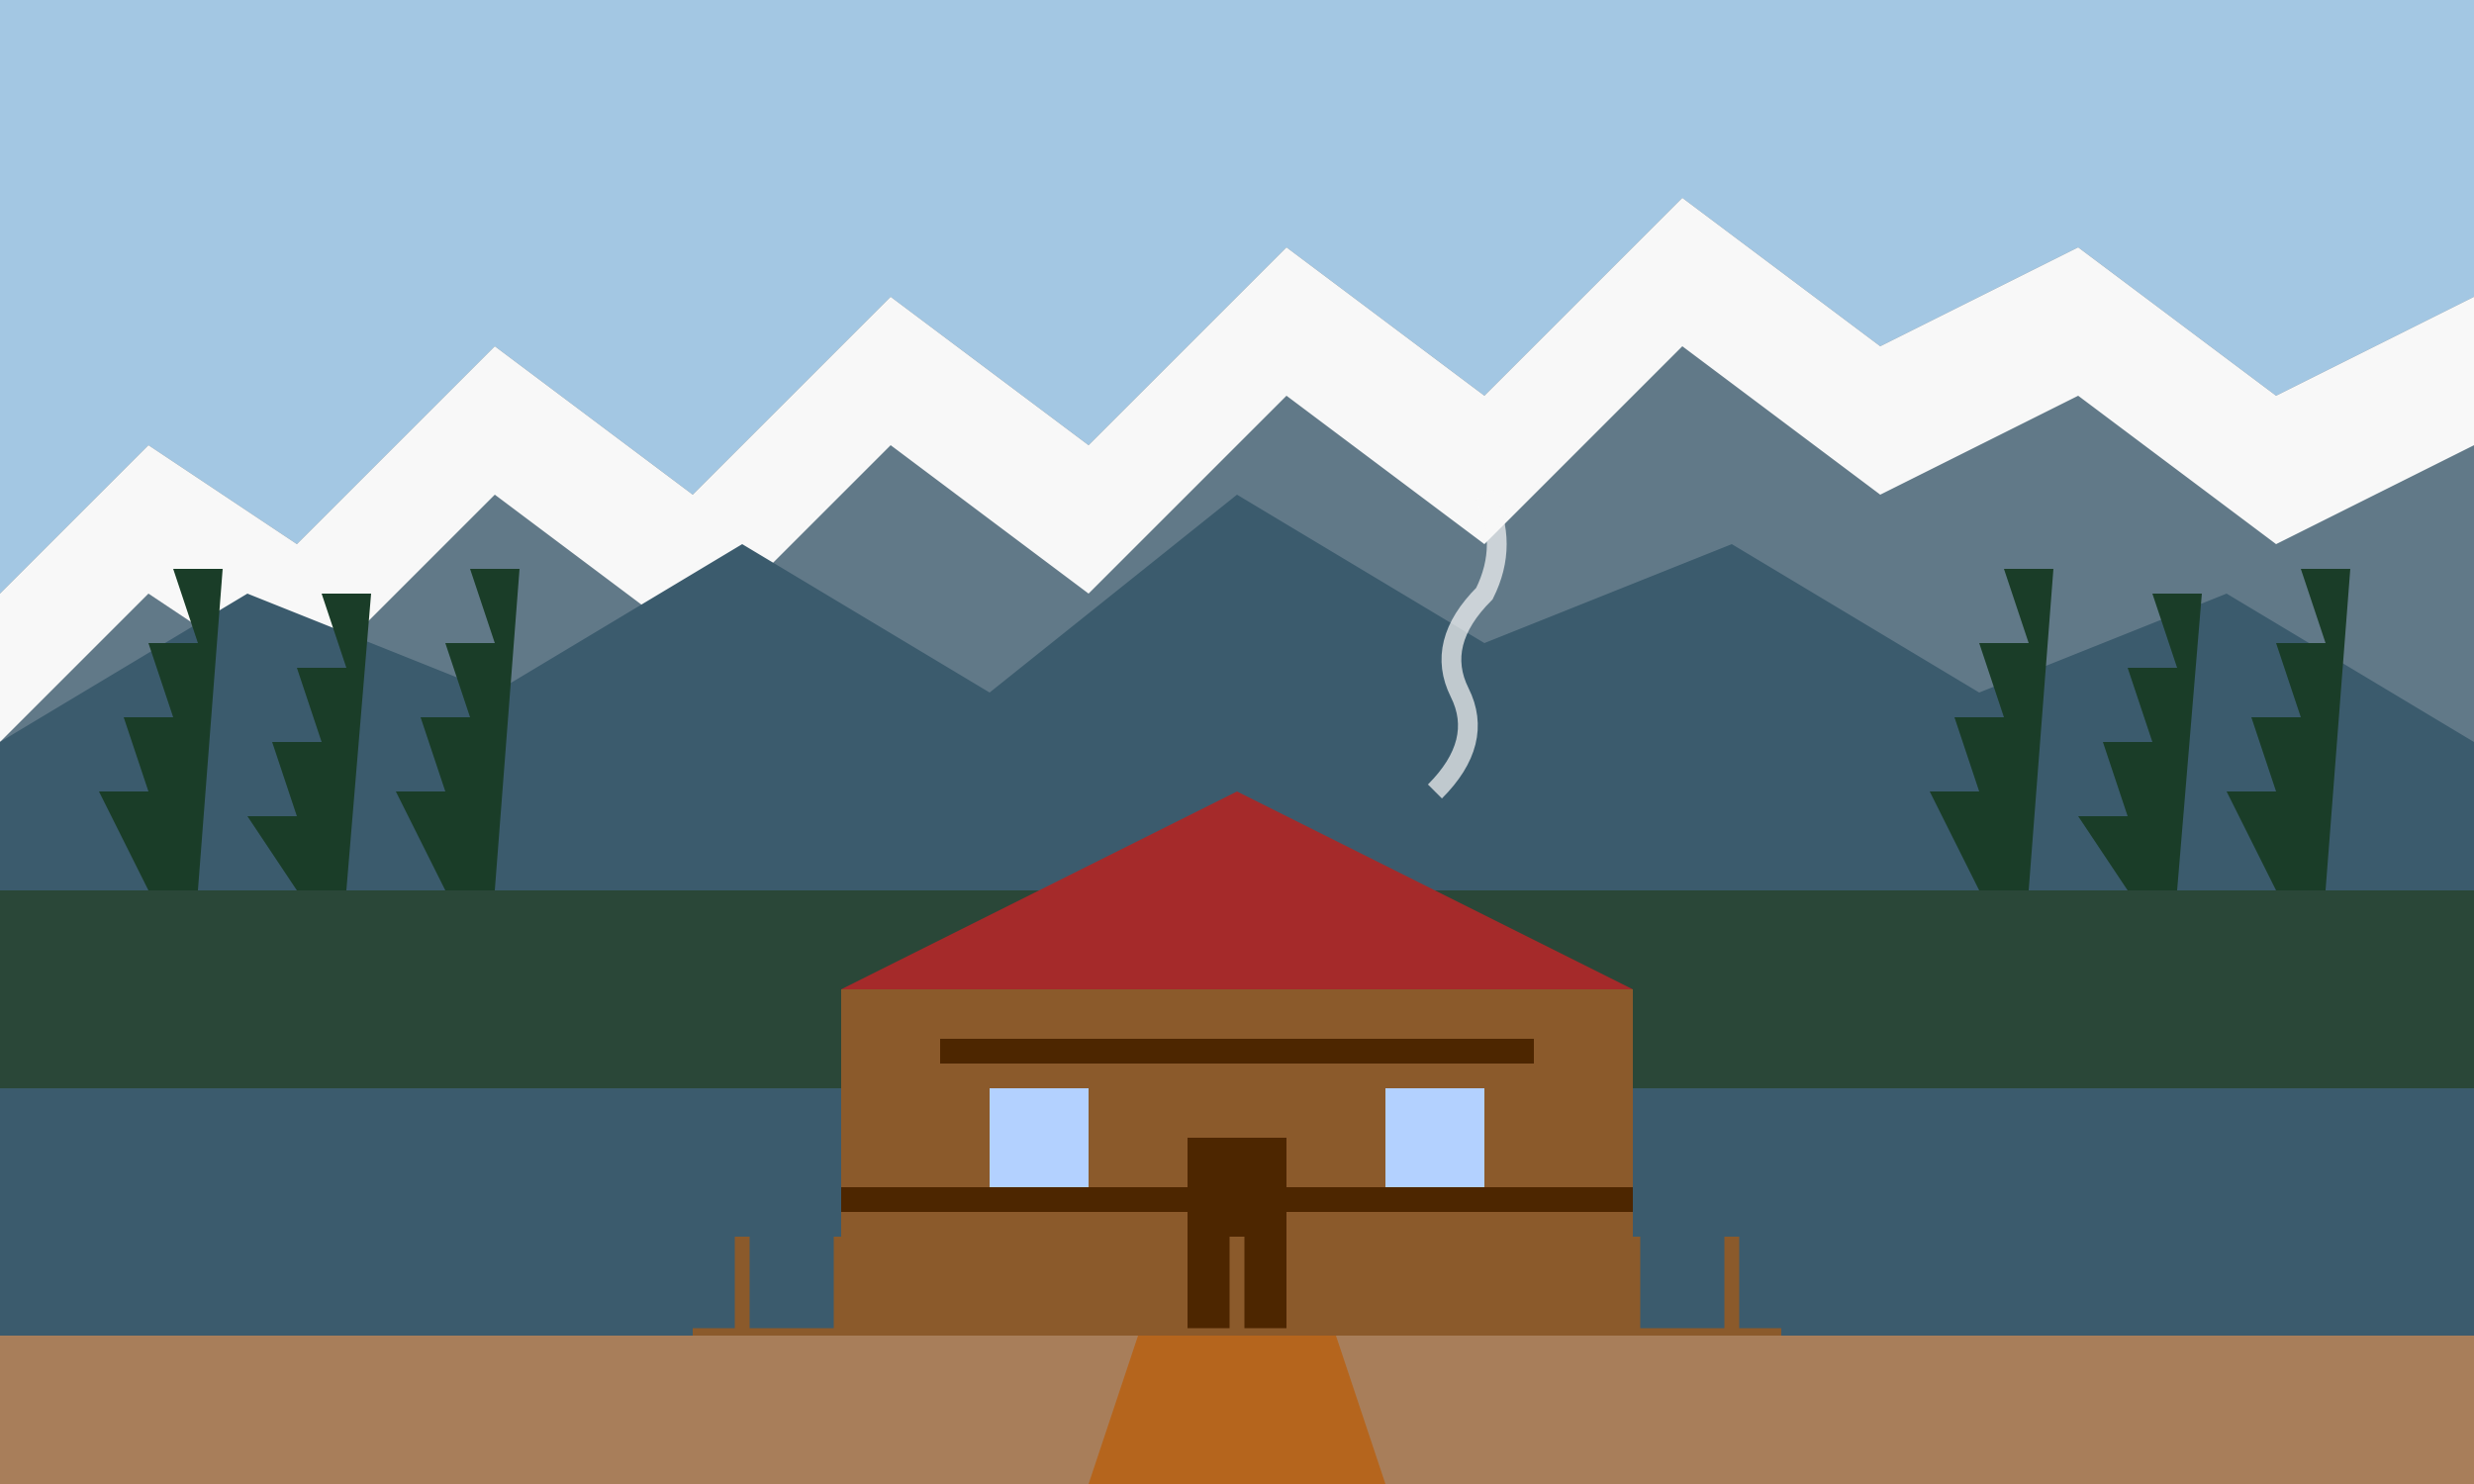 <svg xmlns="http://www.w3.org/2000/svg" viewBox="0 0 500 300" width="500" height="300">
  <!-- Sky Background -->
  <rect width="500" height="300" fill="#a3c7e3"/>
  
  <!-- Mountains in Background -->
  <path d="M0 120 L30 90 L60 110 L100 70 L140 100 L180 60 L220 90 L260 50 L300 80 L340 40 L380 70 L420 50 L460 80 L500 60 L500 300 L0 300 Z" fill="#617988"/>
  
  <!-- Snow Caps -->
  <path d="M0 120 L30 90 L60 110 L100 70 L140 100 L180 60 L220 90 L260 50 L300 80 L340 40 L380 70 L420 50 L460 80 L500 60 L500 90 L460 110 L420 80 L380 100 L340 70 L300 110 L260 80 L220 120 L180 90 L140 130 L100 100 L60 140 L30 120 L0 150 Z" fill="#f8f8f8"/>
  
  <!-- Mountains in Foreground -->
  <path d="M0 150 L50 120 L100 140 L150 110 L200 140 L250 100 L300 130 L350 110 L400 140 L450 120 L500 150 L500 300 L0 300 Z" fill="#3b5b6d"/>
  
  <!-- Forest -->
  <path d="M0 180 L500 180 L500 220 L0 220 Z" fill="#2a4738"/>
  
  <!-- Trees - Simplified -->
  <g>
    <path d="M30 180 L20 160 L30 160 L25 145 L35 145 L30 130 L40 130 L35 115 L45 115 L40 180 Z" fill="#1a3d28"/>
    <path d="M60 180 L50 165 L60 165 L55 150 L65 150 L60 135 L70 135 L65 120 L75 120 L70 180 Z" fill="#1a3d28"/>
    <path d="M90 180 L80 160 L90 160 L85 145 L95 145 L90 130 L100 130 L95 115 L105 115 L100 180 Z" fill="#1a3d28"/>
    <path d="M400 180 L390 160 L400 160 L395 145 L405 145 L400 130 L410 130 L405 115 L415 115 L410 180 Z" fill="#1a3d28"/>
    <path d="M430 180 L420 165 L430 165 L425 150 L435 150 L430 135 L440 135 L435 120 L445 120 L440 180 Z" fill="#1a3d28"/>
    <path d="M460 180 L450 160 L460 160 L455 145 L465 145 L460 130 L470 130 L465 115 L475 115 L470 180 Z" fill="#1a3d28"/>
  </g>
  
  <!-- Traditional Wooden House - Main Building -->
  <rect x="170" y="200" width="160" height="70" fill="#8b5a2b"/>
  <path d="M170 200 L250 160 L330 200 Z" fill="#a52a2a"/>
  
  <!-- Windows and Door -->
  <rect x="200" y="220" width="20" height="20" fill="#b3d1ff"/>
  <rect x="280" y="220" width="20" height="20" fill="#b3d1ff"/>
  <rect x="240" y="230" width="20" height="40" fill="#4d2600"/>
  
  <!-- Decorative Elements -->
  <rect x="190" y="210" width="120" height="5" fill="#4d2600"/>
  <rect x="170" y="240" width="160" height="5" fill="#4d2600"/>
  
  <!-- Smoke from Chimney -->
  <path d="M290 160 Q300 150 295 140 Q290 130 300 120 Q305 110 300 100" stroke="#f8f8f8" stroke-width="4" fill="none" opacity="0.7"/>
  
  <!-- Small Fence -->
  <path d="M140 270 L360 270" stroke="#8b5a2b" stroke-width="3"/>
  <path d="M150 270 L150 250" stroke="#8b5a2b" stroke-width="3"/>
  <path d="M170 270 L170 250" stroke="#8b5a2b" stroke-width="3"/>
  <path d="M190 270 L190 250" stroke="#8b5a2b" stroke-width="3"/>
  <path d="M210 270 L210 250" stroke="#8b5a2b" stroke-width="3"/>
  <path d="M230 270 L230 250" stroke="#8b5a2b" stroke-width="3"/>
  <path d="M250 270 L250 250" stroke="#8b5a2b" stroke-width="3"/>
  <path d="M270 270 L270 250" stroke="#8b5a2b" stroke-width="3"/>
  <path d="M290 270 L290 250" stroke="#8b5a2b" stroke-width="3"/>
  <path d="M310 270 L310 250" stroke="#8b5a2b" stroke-width="3"/>
  <path d="M330 270 L330 250" stroke="#8b5a2b" stroke-width="3"/>
  <path d="M350 270 L350 250" stroke="#8b5a2b" stroke-width="3"/>
  
  <!-- Ground/Path -->
  <rect x="0" y="270" width="500" height="30" fill="#a87e5a"/>
  <path d="M230 270 L270 270 L280 300 L220 300 Z" fill="#b5651d"/>
</svg>